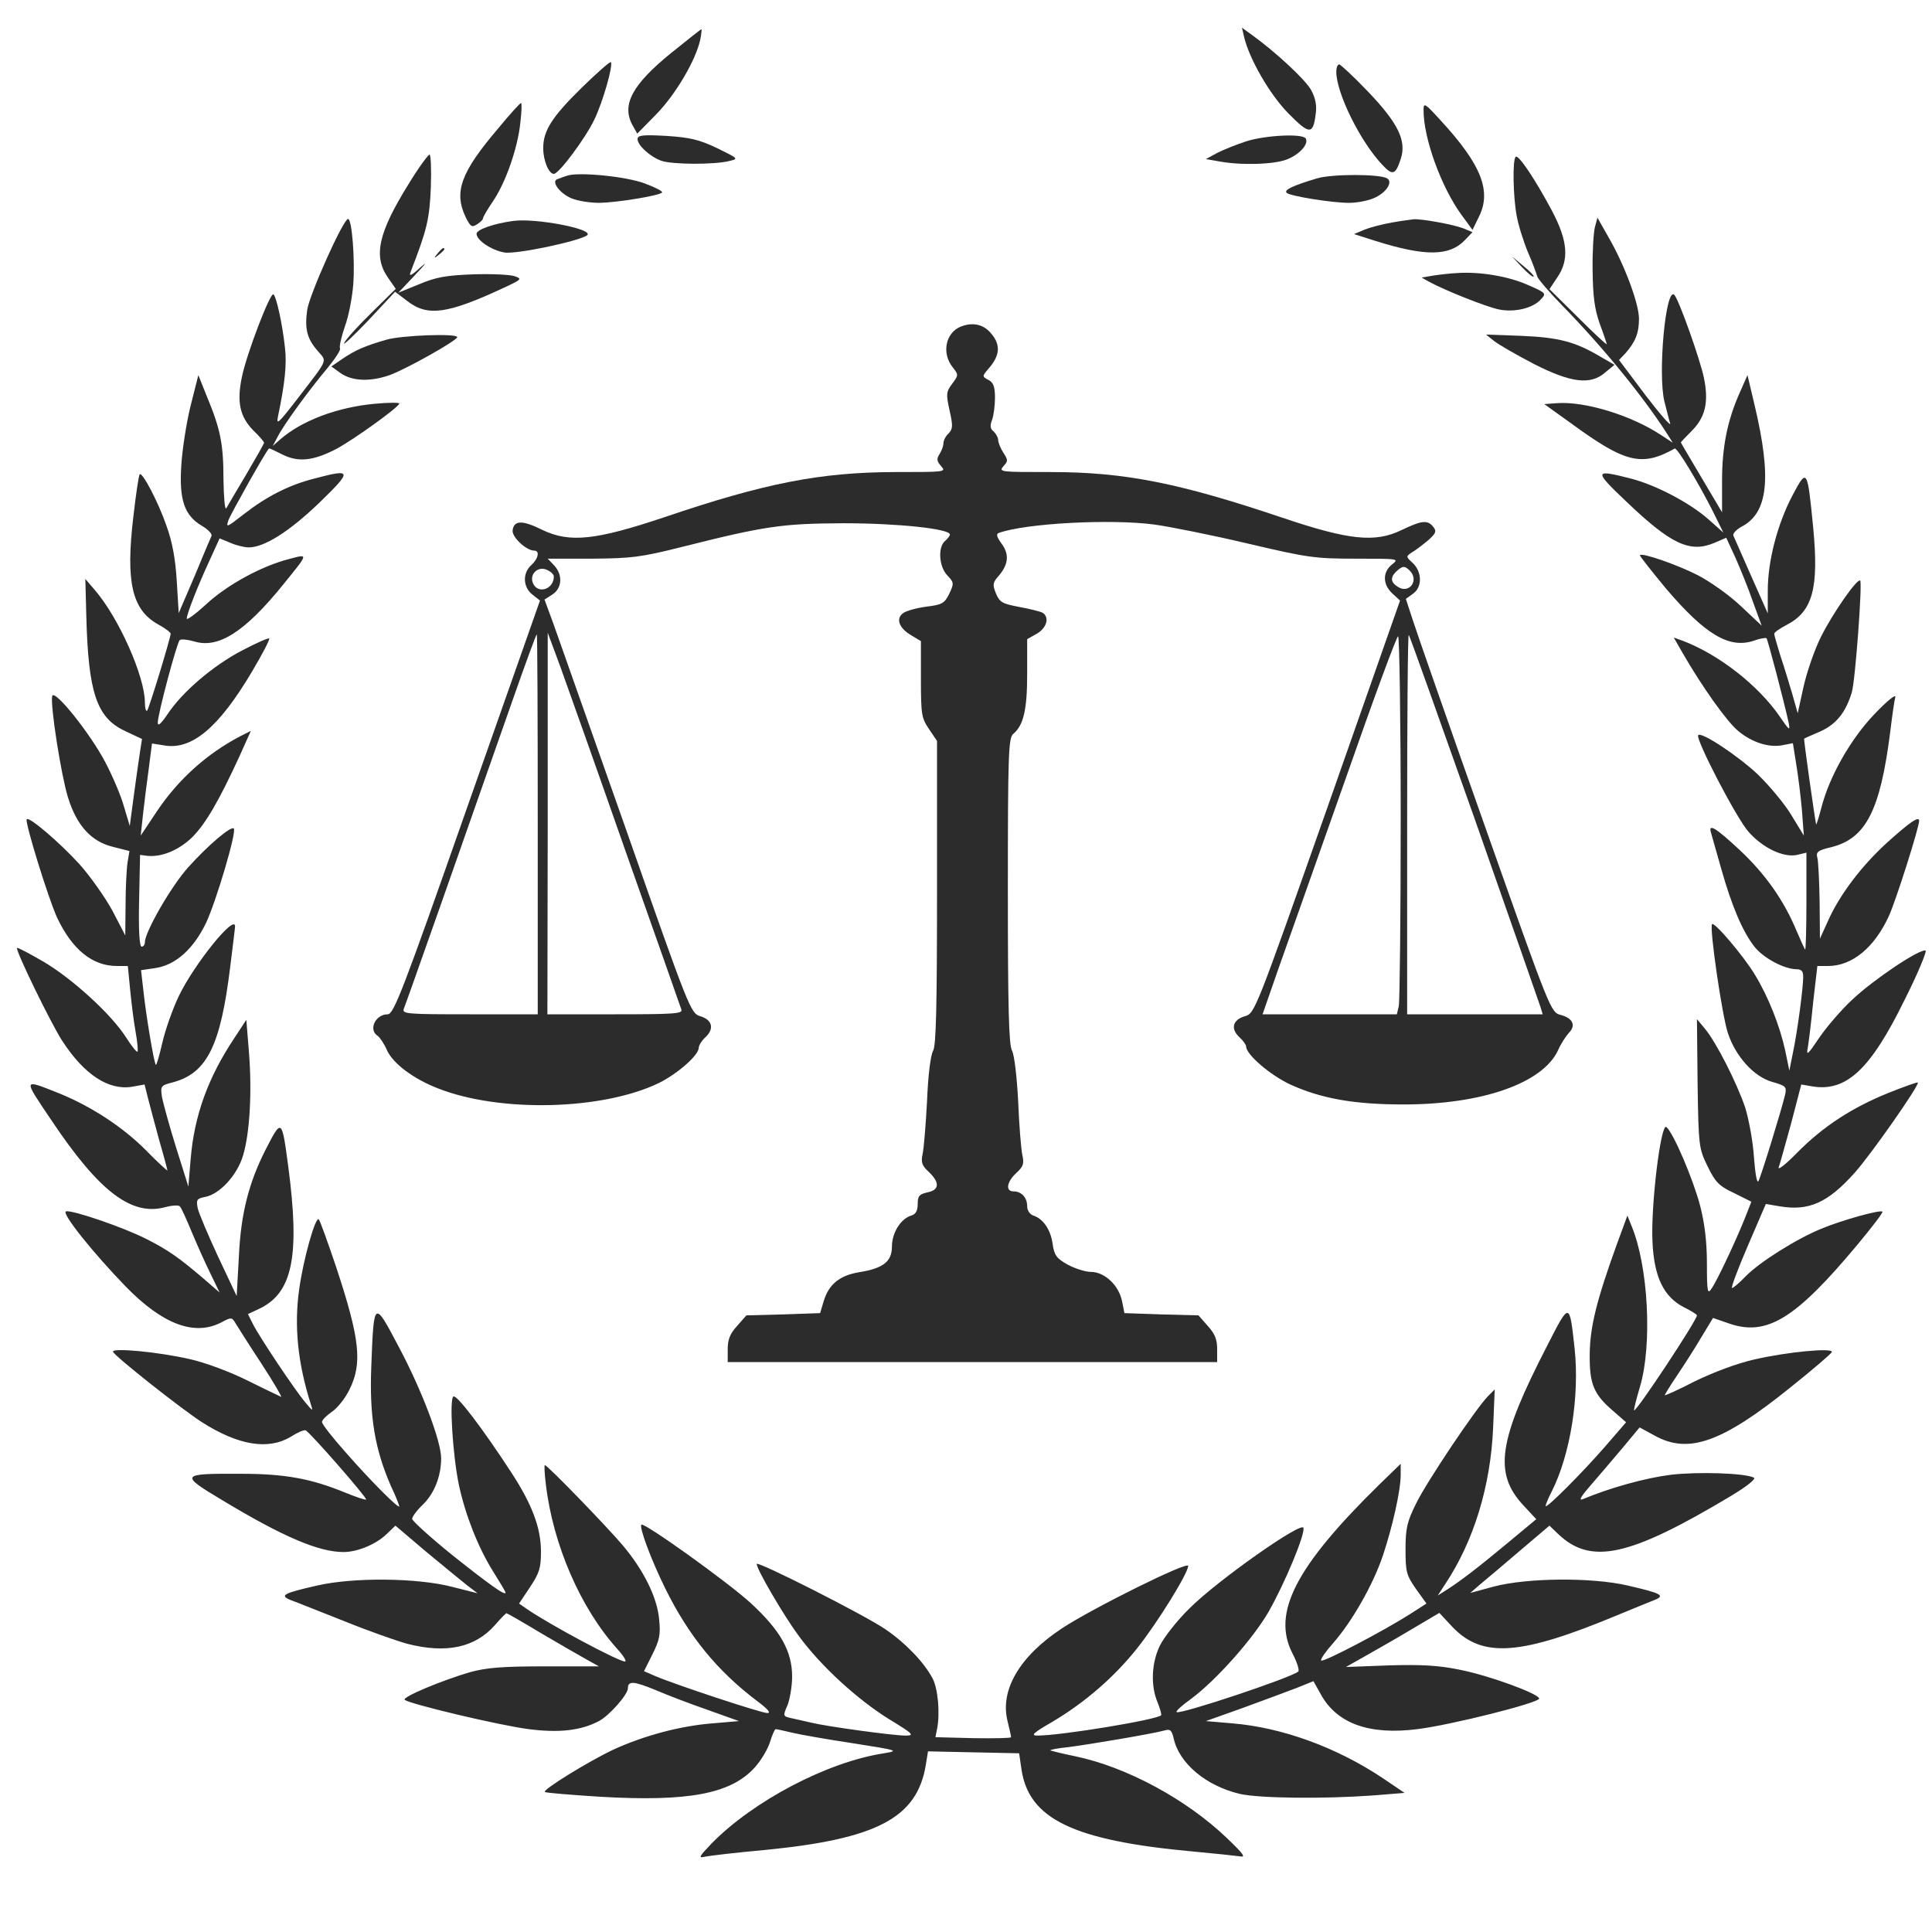 <?xml version="1.0" encoding="UTF-8"?> <svg xmlns="http://www.w3.org/2000/svg" width="557" height="557" viewBox="0 0 557 557" fill="none"><path d="M193.557 15.225C182.232 24.415 179.075 30.264 182.417 36.205L183.717 38.526L189.287 32.863C194.857 27.107 200.613 17.36 201.912 11.326C202.191 9.748 202.377 8.355 202.191 8.448C202.005 8.448 198.199 11.511 193.557 15.225Z" fill="#2C2C2C"></path><path d="M358.708 10.769C360.193 16.988 366.042 27.2 371.426 32.677C377.553 38.897 378.574 38.897 379.317 32.863C379.688 30.357 379.224 28.221 378.017 25.993C376.439 23.023 367.62 14.853 360.75 9.933L358.058 7.984L358.708 10.769Z" fill="#2C2C2C"></path><path d="M167.75 25.251C159.116 33.699 156.61 37.691 156.61 42.704C156.61 46.231 158.188 50.13 159.673 50.13C161.159 50.13 168.771 39.826 171.278 34.627C173.784 29.521 176.848 18.753 176.105 17.917C175.826 17.732 172.113 20.981 167.75 25.251Z" fill="#2C2C2C"></path><path d="M385.258 20.702C385.258 26.829 392.221 40.94 398.626 47.624C401.504 50.687 402.34 50.409 403.825 45.86C405.589 40.568 403.082 35.462 394.263 26.272C390.179 22.002 386.465 18.567 386.094 18.567C385.63 18.567 385.258 19.495 385.258 20.702Z" fill="#2C2C2C"></path><path d="M143.613 37.041C132.845 49.666 130.802 55.329 134.237 62.57C135.63 65.355 136.001 65.633 137.486 64.705C138.507 64.055 139.25 63.312 139.25 62.941C139.25 62.57 140.55 60.342 142.128 58.021C145.841 52.544 149.276 42.611 150.019 35.37C150.39 32.213 150.483 29.707 150.204 29.707C149.926 29.707 146.955 32.956 143.613 37.041Z" fill="#2C2C2C"></path><path d="M410.416 31.564C410.323 39.733 415.522 54.029 421.463 62.106L424.527 66.283L426.291 62.663C430.097 55.236 427.219 47.624 415.429 34.813C410.88 29.8 410.416 29.521 410.416 31.564Z" fill="#2C2C2C"></path><path d="M183.81 40.104C183.81 41.868 187.338 45.117 190.587 46.324C193.465 47.438 205.904 47.531 210.267 46.417C212.96 45.767 212.96 45.767 206.74 42.704C201.448 40.197 198.942 39.64 192.072 39.176C185.202 38.805 183.81 38.99 183.81 40.104Z" fill="#2C2C2C"></path><path d="M359.265 40.754C356.48 41.683 352.674 43.168 350.91 44.096L347.661 45.86L351.374 46.51C357.687 47.717 367.341 47.438 371.055 45.953C374.768 44.468 377.367 41.497 376.439 39.919C375.511 38.433 364.742 38.99 359.265 40.754Z" fill="#2C2C2C"></path><path d="M117.713 53.194C109.079 67.119 107.594 73.803 111.771 79.93L114.092 83.272L107.13 90.141C103.231 93.948 99.703 97.847 99.239 98.868C98.682 99.889 101.745 97.011 106.108 92.462L113.906 84.107L117.434 86.799C123.283 91.348 129.038 90.513 145.191 82.993C150.39 80.58 150.576 80.394 148.44 79.651C147.234 79.187 141.849 78.909 136.465 79.094C128.574 79.373 125.603 79.93 120.776 81.972L114.835 84.386L119.848 79.094C122.726 76.031 123.375 75.195 121.24 77.052C118.641 79.466 117.805 79.837 118.362 78.445C123.097 66.283 123.84 63.127 124.211 54.029C124.397 48.831 124.211 44.56 123.84 44.56C123.375 44.653 120.59 48.459 117.713 53.194Z" fill="#2C2C2C"></path><path d="M436.966 45.21C436.038 46.138 436.224 56.629 437.245 62.106C437.709 64.798 439.194 69.532 440.494 72.689C441.887 75.845 443.001 79.001 443.186 79.651C443.279 80.301 446.528 84.107 450.334 88.006C462.124 100.075 473.636 114.185 480.505 124.861L482.269 127.646L479.02 125.511C470.386 119.755 457.018 115.671 448.942 116.228L445.229 116.506L453.119 122.169C468.623 133.495 473.357 134.609 482.826 129.317C483.476 128.946 489.51 138.879 493.873 147.512L496.844 153.547L492.574 149.74C487.096 144.913 477.349 139.807 470.108 137.951C459.525 135.258 459.432 135.63 468.808 144.542C481.712 156.889 487.189 159.488 494.245 156.517L497.679 155.032L500.372 160.88C501.764 164.037 504.085 169.7 505.385 173.506L507.891 180.375L501.764 174.62C498.422 171.463 492.852 167.564 489.417 165.801C483.383 162.737 473.45 159.302 472.8 160.045C472.614 160.231 476.049 164.501 480.32 169.7C491.645 182.975 498.515 187.059 505.57 184.739C507.334 184.089 509.005 183.81 509.284 183.996C509.655 184.367 514.389 202.47 515.689 208.411C516.153 210.825 515.875 210.639 513.09 206.554C506.963 197.642 495.637 188.73 485.147 184.739L482.548 183.81L485.054 188.173C490.717 198.014 497.865 208.04 501.114 210.732C505.106 214.074 510.119 215.652 514.018 214.817L516.896 214.26L517.824 220.108C518.381 223.357 519.124 229.391 519.495 233.476L520.052 240.903L516.432 234.961C514.482 231.712 510.119 226.514 506.777 223.264C500.929 217.787 490.531 210.918 489.603 211.939C488.675 212.867 500.557 235.797 504.085 239.789C508.262 244.523 514.204 247.308 518.103 246.473L520.795 245.823V260.026C520.795 267.824 520.609 273.951 520.424 273.766C520.238 273.58 519.124 271.074 517.917 268.289C514.297 259.562 508.912 251.95 501.578 245.08C494.523 238.489 492.388 237.282 493.316 240.16C493.595 241.088 494.894 245.823 496.287 250.65C499.258 261.14 502.321 268.381 505.663 272.745C508.17 276.087 514.204 279.336 517.824 279.429C519.402 279.429 519.867 279.986 519.867 281.657C519.867 284.813 518.196 297.438 516.896 303.565L515.875 308.671L514.668 302.823C513.09 295.674 509.841 287.412 505.942 281.007C502.692 275.622 494.245 265.689 493.595 266.432C492.759 267.267 496.473 292.797 498.144 297.81C500.372 304.586 505.663 310.435 510.955 311.92C514.854 313.034 515.132 313.313 514.668 315.541C513.554 320.182 507.705 339.213 506.963 340.513C506.499 341.256 506.034 338.285 505.663 333.55C505.385 329.094 504.178 322.689 503.157 319.347C500.743 312.199 494.802 300.502 491.552 296.603L489.232 293.818L489.417 312.384C489.696 330.58 489.789 331.044 492.295 336.243C494.523 340.791 495.544 341.905 499.907 343.948L504.92 346.454L503.249 350.725C500.464 357.78 494.987 369.291 493.502 371.426C492.295 373.283 492.109 372.633 492.109 364.278C492.109 358.058 491.46 352.674 490.16 347.661C488.21 340.142 482.455 326.588 480.412 324.917C478.834 323.617 475.864 347.661 476.421 358.151C476.885 368.177 479.67 373.933 485.518 376.904C487.561 377.925 489.232 378.946 489.232 379.224C489.232 380.617 472.057 406.61 471.129 406.61C470.943 406.61 471.686 403.547 472.8 399.833C476.421 387.672 475.214 364.835 470.294 353.231L469.18 350.446L466.116 358.801C460.268 374.954 458.411 382.566 458.318 390.364C458.225 398.998 459.432 401.969 465.095 406.796L468.808 410.045L462.867 416.915C456.183 424.62 445.6 435.203 445.6 434.182C445.6 433.81 446.343 431.954 447.364 430.004C452.748 419.328 455.44 402.433 453.955 388.693C452.47 375.233 452.562 375.233 445.971 388.136C431.953 415.337 430.561 424.713 439.194 433.996L442.908 437.988L435.203 444.393C426.291 451.82 421.185 455.719 417.286 458.226L414.501 459.989L416.636 456.74C424.898 444.301 429.725 428.519 430.468 411.716L430.932 400.576L429.076 402.433C425.548 405.96 411.252 427.312 408.281 433.439C405.682 438.638 405.217 440.587 405.217 446.714C405.217 453.213 405.496 454.141 408.188 458.04L411.252 462.31L406.331 465.467C398.719 470.294 381.545 479.299 380.895 478.742C380.617 478.37 382.195 476.142 384.33 473.729C389.807 467.509 395.934 456.74 398.719 448.385C401.504 440.03 403.825 429.633 403.825 425.177V422.021L397.698 427.962C373.561 451.634 366.599 465.002 372.633 476.699C373.933 479.206 374.675 481.527 374.304 481.898C372.354 483.662 340.048 494.431 339.213 493.595C338.934 493.317 340.791 491.646 343.39 489.789C350.631 484.405 361.214 472.522 365.763 464.631C370.498 456.276 376.253 442.444 375.789 440.494C375.418 438.452 351.003 455.626 342.926 463.703C339.306 467.23 335.5 472.151 334.386 474.471C331.972 479.392 331.693 485.983 333.736 490.81C334.478 492.667 334.943 494.338 334.757 494.523C333.457 495.823 305.886 500.372 299.109 500.372C297.067 500.372 297.809 499.629 303.286 496.473C312.848 490.81 321.389 483.383 327.98 475.028C333.921 467.509 342.555 453.491 342.555 451.449C342.555 449.963 314.891 463.703 306.164 469.458C293.91 477.535 288.247 487.282 290.475 496.194C291.032 498.422 291.497 500.558 291.497 500.836C291.497 501.115 286.576 501.207 280.635 501.115L269.681 500.836L270.145 498.515C271.073 493.966 270.423 486.818 268.845 483.848C266.432 479.299 261.14 473.729 255.292 469.737C249.35 465.652 218.158 449.871 218.158 450.892C218.158 452.47 226.049 465.931 230.319 471.686C236.725 480.413 247.215 489.975 256.313 495.637C263.368 499.908 263.739 500.372 261.047 500.372C257.52 500.372 238.489 497.773 233.94 496.659C232.176 496.287 229.577 495.637 228.184 495.359C225.678 494.802 225.678 494.709 227.07 491.553C227.72 489.789 228.37 486.168 228.37 483.383C228.37 476.05 225.028 470.108 216.487 462.217C209.803 456.09 185.667 438.823 184.924 439.566C184.181 440.216 187.802 449.871 191.794 457.947C198.57 471.686 206.833 481.805 218.437 490.532C221.407 492.76 222.336 493.874 221.222 493.874C219.458 493.874 195.043 485.797 189.101 483.291L185.667 481.805L188.08 476.978C190.123 472.893 190.494 471.315 190.03 466.859C189.473 460.546 185.574 452.656 179.447 445.415C174.712 439.845 157.817 422.392 157.074 422.392C156.888 422.392 156.981 424.806 157.352 427.776C159.395 445.322 167.378 463.703 178.054 475.493C179.818 477.442 180.746 479.02 180.189 479.02C178.333 479.02 158.559 468.437 152.061 463.981L149.647 462.31L152.804 457.576C155.496 453.491 155.96 452.099 155.96 447.364C155.96 440.494 153.453 433.81 147.419 424.527C139.064 411.716 131.638 401.969 130.709 402.618C129.502 403.361 130.524 419.514 132.287 428.055C134.144 436.688 137.765 445.972 142.035 452.841C144.077 456.09 145.748 458.875 145.748 459.154C145.748 460.175 141.199 456.926 130.338 448.292C124.025 443.187 118.827 438.452 118.827 437.895C118.827 437.245 120.219 435.389 121.89 433.81C125.232 430.561 127.182 425.548 127.182 420.442C127.182 415.429 121.519 400.576 114.928 388.229C107.779 374.676 107.779 374.676 107.037 394.078C106.48 408.467 108.058 417.75 112.7 428.426C114.092 431.304 115.113 433.996 115.113 434.275C115.113 435.203 106.851 426.941 99.703 418.771C95.897 414.501 92.833 410.602 92.833 409.952C92.833 409.395 94.133 408.096 95.618 407.074C97.197 406.053 99.517 403.175 100.724 400.669C104.53 393.057 103.788 386.094 96.918 365.299C94.504 358.151 92.276 351.931 91.905 351.56C90.977 350.539 87.449 362.979 86.242 371.798C84.757 382.381 85.871 393.057 89.584 404.754C90.327 406.982 90.234 406.982 88.006 404.289C84.942 400.669 74.916 385.63 72.967 381.824L71.482 378.853L74.824 377.275C84.385 372.726 86.521 362.05 83.086 336.15C81.229 322.318 81.229 322.41 76.495 331.601C71.76 340.977 69.439 349.889 68.882 362.05L68.233 373.654L62.848 362.236C59.97 356.016 57.278 349.703 57 348.311C56.535 345.897 56.721 345.526 59.228 345.062C63.405 344.226 68.418 338.749 70.089 333.086C72.039 326.588 72.689 314.52 71.76 303.194L71.017 294.003L67.675 299.109C59.97 310.621 55.978 321.668 54.957 334.293L54.307 342.091L50.78 330.858C48.83 324.638 47.066 318.14 46.695 316.283C46.231 313.034 46.324 312.941 49.944 312.013C59.692 309.321 63.591 301.523 66.376 278.686C67.118 272.652 67.768 267.546 67.768 267.082C67.768 263.368 55.978 277.943 51.523 287.227C49.759 290.94 47.623 296.974 46.788 300.687C45.953 304.308 45.117 307.186 44.931 307C44.374 306.443 42.053 292.425 41.311 285.37L40.661 279.707L45.024 279.057C50.687 278.129 55.793 273.58 59.413 266.061C62.291 259.934 68.325 239.696 67.397 238.86C66.654 238.025 59.97 243.688 54.307 250C49.48 255.292 41.775 268.66 41.775 271.631C41.775 272.373 41.311 272.93 40.847 272.93C40.197 272.93 39.918 268.289 40.104 259.655L40.383 246.473L42.611 246.751C46.695 247.123 51.615 245.08 55.422 241.367C59.321 237.468 63.127 230.877 69.068 217.973L72.317 210.732L69.347 212.217C59.692 217.23 51.337 224.75 45.21 233.94L40.568 240.903L41.218 234.869C41.589 231.527 42.332 225.585 42.889 221.593L43.817 214.352L47.345 214.909C55.329 216.302 63.127 209.711 72.689 193.558C75.659 188.545 77.887 184.274 77.609 184.089C77.423 183.81 73.895 185.388 69.811 187.524C61.456 191.887 52.636 199.406 48.366 205.812C46.417 208.69 45.488 209.525 45.488 208.318C45.488 205.905 50.965 185.388 51.801 184.553C52.172 184.182 54.029 184.367 55.978 184.924C62.941 187.059 70.553 182.232 81.6 168.586C89.027 159.395 89.027 159.674 83.364 161.159C75.381 163.201 65.355 168.678 59.413 174.248C56.35 177.033 53.843 178.89 53.843 178.333C53.843 177.033 56.907 169.143 60.527 161.345L63.312 155.218L66.469 156.517C68.14 157.26 70.553 157.817 71.667 157.817C76.216 157.817 83.364 153.268 91.998 145.006C101.652 135.63 101.56 135.073 90.698 137.951C83.364 139.807 76.959 143.056 70.275 148.255C65.262 152.154 65.076 152.247 65.912 149.833C66.654 147.977 76.123 130.988 77.516 129.317C77.609 129.131 79.28 129.967 81.322 130.988C85.871 133.309 90.141 132.938 96.825 129.503C101.745 126.903 115.113 117.342 115.113 116.32C115.113 116.042 111.864 116.042 107.965 116.413C97.197 117.434 87.078 121.241 80.858 126.625L78.63 128.574L80.115 125.789C81.879 122.355 89.027 112.514 94.412 106.109C96.639 103.417 98.311 100.817 98.032 100.446C97.754 99.982 98.403 97.104 99.424 94.133C100.538 91.162 101.56 85.685 101.838 82.065C102.395 74.917 101.467 63.127 100.353 63.127C98.96 63.127 89.12 85.128 88.563 89.399C87.82 94.783 88.47 97.568 91.534 101.096C94.319 104.438 94.969 102.952 85.499 115.299C80.115 122.262 79.558 122.726 80.208 119.755C82.157 110.379 82.715 104.902 82.157 100.26C81.415 93.298 79.651 85.407 78.816 84.85C77.887 84.293 71.017 102.21 69.718 108.801C68.233 115.856 69.161 120.127 72.967 124.026C74.731 125.697 76.123 127.368 76.123 127.646C76.123 127.925 73.802 132.009 71.017 136.744C68.233 141.385 65.633 145.841 65.262 146.491C64.798 147.234 64.519 143.428 64.426 138.136C64.426 127.832 63.498 123.561 59.599 114.185L57.185 108.151L54.957 116.97C53.751 121.798 52.544 129.596 52.265 134.237C51.615 144.17 53.194 148.626 58.206 151.597C59.97 152.618 61.177 153.918 60.992 154.475C60.713 155.032 58.485 160.323 56.071 166.172L51.523 176.755L50.965 167.564C50.594 161.252 49.666 156.146 47.995 151.597C45.674 144.82 41.032 136.001 40.29 136.744C40.011 136.929 39.176 142.499 38.433 149.091C36.205 167.843 38.062 175.827 45.581 180.004C47.623 181.118 49.202 182.325 49.202 182.696C49.109 184.182 42.982 204.234 42.425 204.883C42.053 205.162 41.775 204.141 41.775 202.563C41.775 195.043 34.255 178.147 27.386 170.164L24.601 166.915L24.879 177.405C25.436 199.685 27.85 206.926 36.019 210.732L40.94 213.053L40.29 217.23C39.918 219.551 39.176 225.121 38.526 229.763L37.412 238.118L35.741 232.548C34.905 229.484 32.492 223.821 30.449 219.922C26.179 211.66 15.503 198.292 15.039 200.706C14.482 203.491 17.638 223.543 19.588 229.856C22.094 238.025 26.365 242.667 32.584 244.152L37.319 245.359L36.762 248.701C36.483 250.557 36.205 256.035 36.205 260.862L36.112 269.681L32.399 262.533C30.264 258.634 25.993 252.6 22.93 249.165C17.081 242.759 8.448 235.426 7.705 236.168C7.055 236.818 13.925 259.005 16.431 264.482C20.795 273.766 26.643 278.5 33.699 278.5H36.855L37.505 285.184C37.876 288.898 38.526 294.375 39.083 297.438C39.64 300.409 39.825 303.008 39.64 303.194C39.454 303.472 37.876 301.523 36.298 299.016C32.028 292.332 20.702 282.028 12.44 277.201C8.448 274.88 5.106 273.116 4.92 273.302C4.363 273.859 14.668 295.025 17.917 300.038C24.23 309.785 31.285 314.427 38.062 313.313L41.682 312.663L42.703 316.748C43.26 318.976 44.746 324.453 45.953 328.909C47.252 333.365 48.273 337.264 48.273 337.449C48.273 337.635 45.395 335.036 41.961 331.508C35.277 324.824 26.272 318.976 17.174 315.262C6.406 310.992 6.498 310.621 14.946 323.153C28.686 343.669 37.969 350.632 47.623 348.032C49.666 347.475 51.615 347.383 51.894 347.847C52.265 348.218 53.751 351.467 55.236 355.088C56.721 358.615 59.135 364.093 60.62 367.063L63.312 372.633L58.485 368.456C51.615 362.607 48.459 360.379 42.425 357.316C36.205 354.067 20.887 348.775 19.031 349.239C17.546 349.611 26.829 361.215 36.298 370.962C46.881 381.824 56.071 385.259 63.776 381.267C66.747 379.689 66.84 379.689 68.047 381.731C68.79 382.938 72.132 388.229 75.566 393.428C79.001 398.719 81.415 402.897 81.043 402.711C80.672 402.526 76.309 400.483 71.482 398.07C66.469 395.563 59.321 392.871 54.772 391.85C45.488 389.715 32.12 388.508 32.584 389.715C33.049 391.014 52.358 406.239 58.114 409.952C68.697 416.729 77.33 418.122 83.829 414.223C85.685 413.016 87.635 412.18 88.099 412.366C89.213 412.737 105.923 431.861 105.551 432.325C105.366 432.511 102.581 431.582 99.424 430.283C89.677 426.291 82.157 424.898 69.625 424.898C51.987 424.806 51.708 425.084 63.776 432.325C81.6 443.094 91.905 447.457 99.053 447.457C103.045 447.457 108.429 445.229 111.493 442.258L113.999 439.845L122.633 447.178C127.46 451.17 132.752 455.533 134.515 456.926L137.672 459.34L130.338 457.483C120.312 454.884 101.931 454.698 91.441 457.112C81.6 459.34 80.394 459.989 84.014 461.382C85.592 461.939 92.462 464.724 99.332 467.416C106.201 470.201 114.371 473.079 117.434 473.914C128.667 476.792 136.929 475.028 142.685 468.53C144.356 466.581 145.841 465.095 146.027 465.095C146.212 465.095 150.761 467.695 156.146 470.944C161.53 474.1 167.471 477.535 169.328 478.556L172.67 480.413H157.074C144.913 480.413 140.271 480.784 135.537 482.084C127.274 484.497 115.763 489.325 116.691 490.067C118.084 491.274 144.263 497.494 152.432 498.515C161.066 499.629 167.378 498.979 172.67 496.194C175.548 494.709 181.025 488.582 181.025 486.725C181.025 484.497 182.789 484.683 189.101 487.282C192.536 488.768 199.406 491.367 204.233 493.038L213.052 496.194L205.44 496.844C196.064 497.587 185.667 500.372 176.755 504.457C169.699 507.799 156.424 515.968 157.074 516.618C157.352 516.896 164.501 517.453 173.041 518.01C198.478 519.496 210.732 517.175 217.601 509.562C219.365 507.613 221.315 504.364 221.964 502.321C222.614 500.186 223.357 498.515 223.635 498.515C223.914 498.515 226.049 498.979 228.37 499.536C230.691 500.093 238.582 501.486 246.008 502.6C259.005 504.642 259.283 504.735 254.827 505.478C238.489 507.984 217.137 519.217 205.069 531.564C201.448 535.37 201.263 535.741 203.305 535.277C204.605 534.999 212.495 534.07 220.758 533.328C252.878 530.171 264.389 524.044 266.896 508.913L267.546 504.921L280.635 505.199L293.817 505.478L294.467 509.934C296.51 524.416 309.413 530.636 343.947 533.792C350.074 534.349 356.109 534.999 357.408 535.184C359.265 535.556 358.615 534.627 353.788 529.986C342.091 518.753 324.731 509.377 309.878 506.313C306.164 505.571 303.008 504.735 302.822 504.642C302.729 504.457 304.957 503.992 307.928 503.714C313.777 502.971 332.529 499.815 335.778 498.887C337.356 498.422 337.82 498.794 338.377 501.207C339.956 508.356 347.661 514.854 357.408 517.175C363.071 518.474 381.545 518.66 395.748 517.639L404.939 516.896L398.626 512.626C385.258 503.714 369.662 498.051 355.273 496.844L347.661 496.194L358.337 492.388C364.185 490.253 371.148 487.654 373.84 486.633L378.667 484.683L380.802 488.489C385.444 496.937 394.82 500.279 408.652 498.515C418.4 497.308 443.836 490.903 443.743 489.696C443.65 488.304 429.261 483.012 420.628 481.341C414.686 480.134 409.766 479.856 400.39 480.134L388.043 480.598L392.963 477.813C395.563 476.328 401.69 472.893 406.331 470.108L414.965 465.002L418.864 469.18C427.497 478.092 438.452 477.256 466.302 465.652C470.758 463.796 475.585 461.846 476.978 461.289C480.227 459.989 478.927 459.34 469.272 457.112C458.875 454.698 440.308 454.884 430.747 457.39L423.877 459.247L426.662 456.833C428.24 455.533 433.439 451.17 438.08 447.178L446.714 439.845L449.22 442.258C458.689 451.263 469.737 448.849 499.165 431.211C503.621 428.519 506.313 426.384 505.663 426.012C503.157 424.713 489.789 424.249 481.712 425.177C474.378 426.105 464.259 428.89 456.276 432.232C455.069 432.696 455.812 431.397 458.411 428.426C460.639 425.827 464.816 420.999 467.601 417.657L472.707 411.53L476.978 413.851C486.725 419.328 496.473 415.894 516.153 400.019C522.559 394.913 527.943 390.272 528.129 389.807C528.593 388.508 515.411 389.715 505.756 391.943C500.836 393.057 494.152 395.563 488.767 398.162C483.94 400.669 479.948 402.433 479.948 402.247C479.948 402.061 481.526 399.462 483.476 396.584C485.425 393.706 488.582 388.786 490.438 385.63L493.873 379.967L498.701 381.638C509.469 385.259 517.731 380.153 535.463 358.894C539.64 353.881 542.982 349.518 542.704 349.332C542.147 348.682 531.099 351.746 525.065 354.252C517.824 357.223 507.241 363.907 503.249 367.992C501.486 369.848 499.722 371.334 499.35 371.334C498.979 371.334 501.021 365.856 503.899 359.172L509.098 347.104L512.904 347.754C521.445 349.239 526.922 346.826 534.72 338.099C539.454 332.808 553.472 312.756 552.915 312.106C552.73 311.92 548.923 313.313 544.467 315.077C533.884 319.347 525.529 324.824 518.103 332.344C514.854 335.686 512.44 337.542 512.811 336.521C513.183 335.5 514.761 329.744 516.432 323.71L519.31 312.663L522.559 313.22C532.306 314.798 539.269 308.3 549.016 288.433C552.915 280.728 555.607 274.137 555.143 274.044C553.472 273.487 540.29 282.306 534.163 288.062C530.914 291.033 526.551 296.139 524.415 299.295C521.259 304.029 520.702 304.494 521.166 302.173C521.445 300.595 522.187 294.653 522.744 288.898L523.951 278.5H527.015C533.977 278.5 540.383 273.209 544.56 264.111C546.603 259.655 553.287 238.582 553.287 236.632C553.287 235.147 550.502 237.097 543.725 243.224C536.577 249.815 530.357 257.984 527.015 265.504L524.694 270.609L524.601 259.934C524.508 254.085 524.23 248.422 523.951 247.308C523.487 245.637 524.044 245.173 527.943 244.245C537.969 241.738 542.054 233.662 544.932 211.196C545.489 206.554 546.138 202.006 546.417 200.984C546.695 199.963 544.189 201.913 540.476 205.812C533.606 212.96 527.386 223.821 525.065 233.012C524.323 235.797 523.673 237.932 523.58 237.654C523.116 235.333 519.959 213.146 520.145 212.96C520.238 212.867 522.28 211.939 524.694 210.918C529.336 208.875 532.121 205.44 533.884 199.592C534.906 196.064 536.948 168.121 536.298 167.379C535.463 166.636 528.407 176.755 524.972 183.625C523.116 187.338 520.888 193.836 519.959 198.014L518.288 205.626L516.71 200.056C515.782 196.993 514.297 191.98 513.275 189.009C512.347 185.945 511.512 183.16 511.512 182.696C511.512 182.325 513.09 181.211 515.039 180.19C522.652 176.291 524.415 169.514 522.744 152.061C521.073 135.073 520.981 134.887 516.803 142.778C512.44 151.04 509.655 161.716 509.655 170.257V176.848L504.92 166.172C502.321 160.323 500 155.032 499.722 154.382C499.536 153.825 500.557 152.711 502.043 151.876C509.748 147.884 510.862 137.951 505.849 116.785L503.806 108.151L501.671 112.978C497.958 121.241 496.473 128.946 496.473 138.6V147.698L490.531 137.672C487.282 132.195 484.59 127.646 484.59 127.553C484.59 127.46 485.982 125.975 487.746 124.211C491.645 120.312 492.666 115.949 491.274 109.079C490.253 103.881 484.033 86.428 482.733 85.035C480.227 82.436 477.906 107.78 479.855 115.763C480.505 118.177 481.155 121.055 481.526 122.076C481.805 123.097 478.556 119.384 474.378 113.907L466.766 103.788L468.623 101.838C471.5 98.589 472.522 95.99 472.522 91.905C472.522 87.542 468.344 76.309 463.702 68.326L460.546 62.755L459.803 65.54C459.432 67.026 459.061 72.596 459.154 77.98C459.246 85.5 459.711 89.027 461.196 93.298C462.31 96.268 463.238 99.053 463.238 99.239C463.238 99.517 459.525 96.083 454.976 91.534L446.714 83.365L448.942 80.022C452.47 74.917 452.005 69.439 447.457 60.806C442.722 51.894 437.709 44.374 436.966 45.21Z" fill="#2C2C2C"></path><path d="M163.387 50.687C162.644 50.966 161.437 51.337 160.787 51.616C158.745 52.173 161.252 55.7 164.779 57.186C166.543 57.928 170.164 58.485 172.856 58.485C177.869 58.392 189.937 56.443 190.865 55.515C191.144 55.143 188.916 54.029 185.945 52.915C180.654 50.873 166.636 49.48 163.387 50.687Z" fill="#2C2C2C"></path><path d="M379.688 51.43C372.819 53.472 370.034 54.772 370.962 55.608C371.983 56.536 383.959 58.485 388.972 58.485C391.014 58.485 394.17 57.928 395.934 57.186C399.555 55.7 401.69 52.544 399.926 51.43C397.791 50.13 383.959 50.13 379.688 51.43Z" fill="#2C2C2C"></path><path d="M148.069 63.684C142.406 64.427 137.393 66.191 137.393 67.397C137.393 69.254 141.664 72.132 145.377 72.782C148.626 73.431 167.471 69.44 169.328 67.769C171.092 66.005 154.475 62.849 148.069 63.684Z" fill="#2C2C2C"></path><path d="M401.318 64.148C398.626 64.612 395.099 65.54 393.428 66.19L390.364 67.49L396.491 69.439C410.973 73.988 417.936 73.895 422.392 69.161L424.527 66.933L421.835 65.819C418.957 64.705 409.766 63.034 407.538 63.219C406.796 63.312 403.918 63.684 401.318 64.148Z" fill="#2C2C2C"></path><path d="M126.161 73.06C124.954 74.545 125.047 74.638 126.532 73.431C127.367 72.781 128.11 72.039 128.11 71.853C128.11 71.111 127.367 71.575 126.161 73.06Z" fill="#2C2C2C"></path><path d="M438.823 77.052C440.494 78.816 441.98 80.023 442.165 79.744C442.351 79.558 441.051 78.166 439.195 76.681L435.853 73.896L438.823 77.052Z" fill="#2C2C2C"></path><path d="M420.071 78.723C418.028 78.816 414.872 79.187 413.108 79.466L409.859 80.023L412.18 81.322C416.822 83.829 428.519 88.47 432.139 89.213C436.688 90.141 441.979 88.842 444.207 86.335C445.878 84.571 445.786 84.479 440.494 82.158C434.924 79.651 426.569 78.259 420.071 78.723Z" fill="#2C2C2C"></path><path d="M276.829 94.226C272.559 96.082 271.445 101.931 274.694 105.923C276.365 108.058 276.365 108.151 274.508 110.657C272.744 112.978 272.744 113.628 273.765 118.363C274.787 122.819 274.694 123.654 273.487 124.954C272.651 125.696 272.002 126.996 272.002 127.739C272.002 128.481 271.537 129.874 270.888 130.895C269.959 132.288 270.052 132.937 271.352 134.423C272.837 136.094 272.466 136.094 257.798 136.094C236.446 136.187 220.572 139.25 191.329 149.183C171.649 155.774 164.222 156.517 156.424 152.804C150.668 149.926 148.162 149.926 147.791 152.897C147.512 154.753 151.69 158.745 154.01 158.745C155.681 158.745 155.217 161.066 153.175 162.923C150.576 165.243 150.761 169.328 153.546 171.463L155.681 173.134L134.701 232.733C116.227 285.37 113.535 292.425 111.771 292.425C108.244 292.425 106.109 296.881 108.894 298.645C109.451 299.016 110.75 300.873 111.586 302.822C113.35 306.629 119.105 310.992 126.253 313.777C144.17 320.832 173.784 320.089 190.03 312.199C195.414 309.506 201.448 304.215 201.448 302.08C201.448 301.43 202.284 300.037 203.398 299.016C205.997 296.603 205.347 294.003 201.912 292.982C199.127 292.147 198.756 291.218 180.654 239.603C170.442 210.732 160.973 183.81 159.58 179.911L156.981 172.856L159.302 171.37C162.087 169.514 162.273 165.708 159.766 163.015L157.909 161.066H170.628C182.046 160.973 184.645 160.695 196.807 157.631C220.758 151.597 225.585 150.947 243.223 150.854C258.634 150.854 273.858 152.432 273.858 154.103C273.858 154.475 273.208 155.31 272.466 155.96C270.331 157.724 270.702 163.387 273.116 165.893C275.065 167.936 275.065 168.214 273.673 171.185C272.28 173.97 271.63 174.341 267.081 174.898C264.296 175.269 261.233 176.105 260.397 176.755C258.169 178.333 259.191 181.118 262.718 183.16L265.503 184.831V195.786C265.503 205.997 265.689 207.018 267.824 210.175L270.145 213.61V257.241C270.145 290.476 269.866 301.43 269.031 302.915C268.288 304.122 267.546 310.249 267.267 317.49C266.896 324.36 266.339 331.322 265.967 332.808C265.503 335.036 265.782 336.057 267.731 337.821C270.98 340.884 270.888 343.112 267.36 343.762C265.039 344.319 264.575 344.783 264.575 347.104C264.575 349.053 264.018 350.075 262.718 350.446C259.655 351.374 257.148 355.459 257.148 359.358C257.148 363.721 254.642 365.671 247.679 366.785C242.109 367.713 238.953 370.219 237.468 375.14L236.446 378.574L225.863 378.946L215.188 379.224L212.495 382.288C210.453 384.516 209.803 386.187 209.803 388.972V392.685H280.357H350.91V388.972C350.91 386.187 350.26 384.516 348.218 382.288L345.526 379.224L334.85 378.946L324.174 378.574L323.524 375.325C322.689 370.684 318.511 366.692 314.519 366.692C312.848 366.692 309.785 365.671 307.742 364.557C304.586 362.793 303.936 361.864 303.472 358.615C302.915 354.531 300.78 351.374 297.902 350.446C296.881 350.075 296.138 348.961 296.138 347.754C296.138 345.247 294.467 343.483 292.239 343.483C289.826 343.483 290.197 340.791 292.982 338.192C295.024 336.335 295.303 335.5 294.746 332.993C294.374 331.322 293.817 324.36 293.539 317.49C293.168 310.342 292.425 304.122 291.775 302.915C290.847 301.43 290.568 290.383 290.568 256.87C290.568 217.044 290.754 212.681 292.146 211.567C295.117 209.061 296.138 204.512 296.138 194.3V184.274L298.923 182.696C301.801 181.025 302.637 177.962 300.594 176.662C299.944 176.291 296.881 175.548 293.91 174.991C288.99 174.063 288.247 173.691 287.133 171.092C286.112 168.585 286.205 167.936 287.876 166.079C290.754 162.737 291.032 159.859 288.804 156.796C287.319 154.753 287.133 153.918 287.969 153.639C295.767 150.854 320.182 149.555 332.807 151.226C337.449 151.875 349.517 154.289 359.729 156.703C377.089 160.787 379.131 161.066 390.921 161.066C403.268 161.066 403.454 161.066 401.318 162.737C398.533 164.965 398.626 168.493 401.411 171.092L403.639 173.134L382.752 232.64C361.864 291.868 361.771 292.147 358.894 292.982C355.366 294.003 354.716 296.603 357.315 299.016C358.429 300.037 359.265 301.244 359.265 301.708C359.265 304.029 366.227 309.971 371.983 312.663C380.988 316.747 390.457 318.418 404.66 318.418C427.312 318.418 444.672 312.291 449.128 302.915C449.963 300.966 451.448 298.738 452.284 297.809C454.419 295.674 453.491 293.539 449.963 292.611C447.085 291.868 446.992 291.59 428.24 238.582C417.843 209.246 408.467 182.418 407.353 178.89L405.31 172.67L407.353 171.185C410.045 169.328 410.045 164.965 407.353 162.366C405.31 160.509 405.31 160.416 406.981 159.302C408.002 158.745 410.045 157.167 411.623 155.867C414.037 153.732 414.222 153.175 413.201 151.875C411.53 149.833 409.952 150.019 404.103 152.804C396.491 156.517 388.972 155.774 369.477 149.183C339.956 139.25 324.267 136.094 302.915 136.094C288.433 136.094 287.876 136.094 289.269 134.423C290.661 132.937 290.661 132.659 289.269 130.524C288.433 129.224 287.783 127.553 287.783 126.903C287.783 126.161 287.133 125.047 286.484 124.397C285.462 123.654 285.37 122.726 286.019 121.055C286.484 119.755 286.855 116.877 286.855 114.649C286.855 111.493 286.391 110.286 284.998 109.543C283.049 108.522 283.049 108.522 285.462 105.737C288.247 102.302 288.433 99.424 285.927 96.361C283.699 93.483 280.449 92.74 276.829 94.226ZM159.673 166.172C159.673 170.071 154.753 171.463 153.546 167.843C152.711 165.243 155.403 163.015 157.909 164.408C158.931 164.872 159.673 165.708 159.673 166.172ZM406.424 164.501C409.209 167.286 406.331 171.278 403.082 169.235C400.947 167.936 400.761 166.543 402.432 164.872C404.289 163.108 404.939 163.015 406.424 164.501ZM155.032 237.653V292.425H135.444C117.527 292.425 115.856 292.332 116.413 290.847C117.063 289.362 134.701 239.232 147.698 202.098C151.411 191.515 154.567 182.882 154.753 182.882C154.939 182.882 155.032 207.483 155.032 237.653ZM180.468 245.73C189.009 269.867 196.157 290.197 196.435 291.033C196.899 292.239 194.671 292.425 177.404 292.425H157.817L157.909 237.375V182.418L161.53 192.165C163.479 197.549 172.02 221.593 180.468 245.73ZM403.825 235.89C403.825 264.389 403.546 288.897 403.268 290.104L402.711 292.425H383.309H363.999L368.455 279.614C370.962 272.652 379.595 248.051 387.765 225.028C395.841 201.913 402.711 183.253 403.082 183.439C403.454 183.717 403.825 207.297 403.825 235.89ZM425.084 235.89C435.203 264.668 443.743 289.176 444.115 290.29L444.764 292.425H425.269H405.682V237.468C405.682 207.297 405.867 182.789 406.146 183.067C406.424 183.253 414.872 207.111 425.084 235.89Z" fill="#2C2C2C"></path><path d="M111.4 97.939C105.273 99.703 102.488 100.91 98.775 103.416L95.525 105.644L98.218 107.594C101.56 109.915 106.758 110.1 112.328 108.151C116.97 106.48 131.731 98.218 131.823 97.197C131.823 96.082 115.949 96.639 111.4 97.939Z" fill="#2C2C2C"></path><path d="M430.747 98.311C432.046 99.332 437.152 102.302 442.165 104.902C452.934 110.379 458.597 111.121 462.867 107.315L465.466 105.18L461.289 102.766C454.048 98.496 449.406 97.289 438.638 96.825L428.426 96.454L430.747 98.311Z" fill="#2C2C2C"></path></svg> 